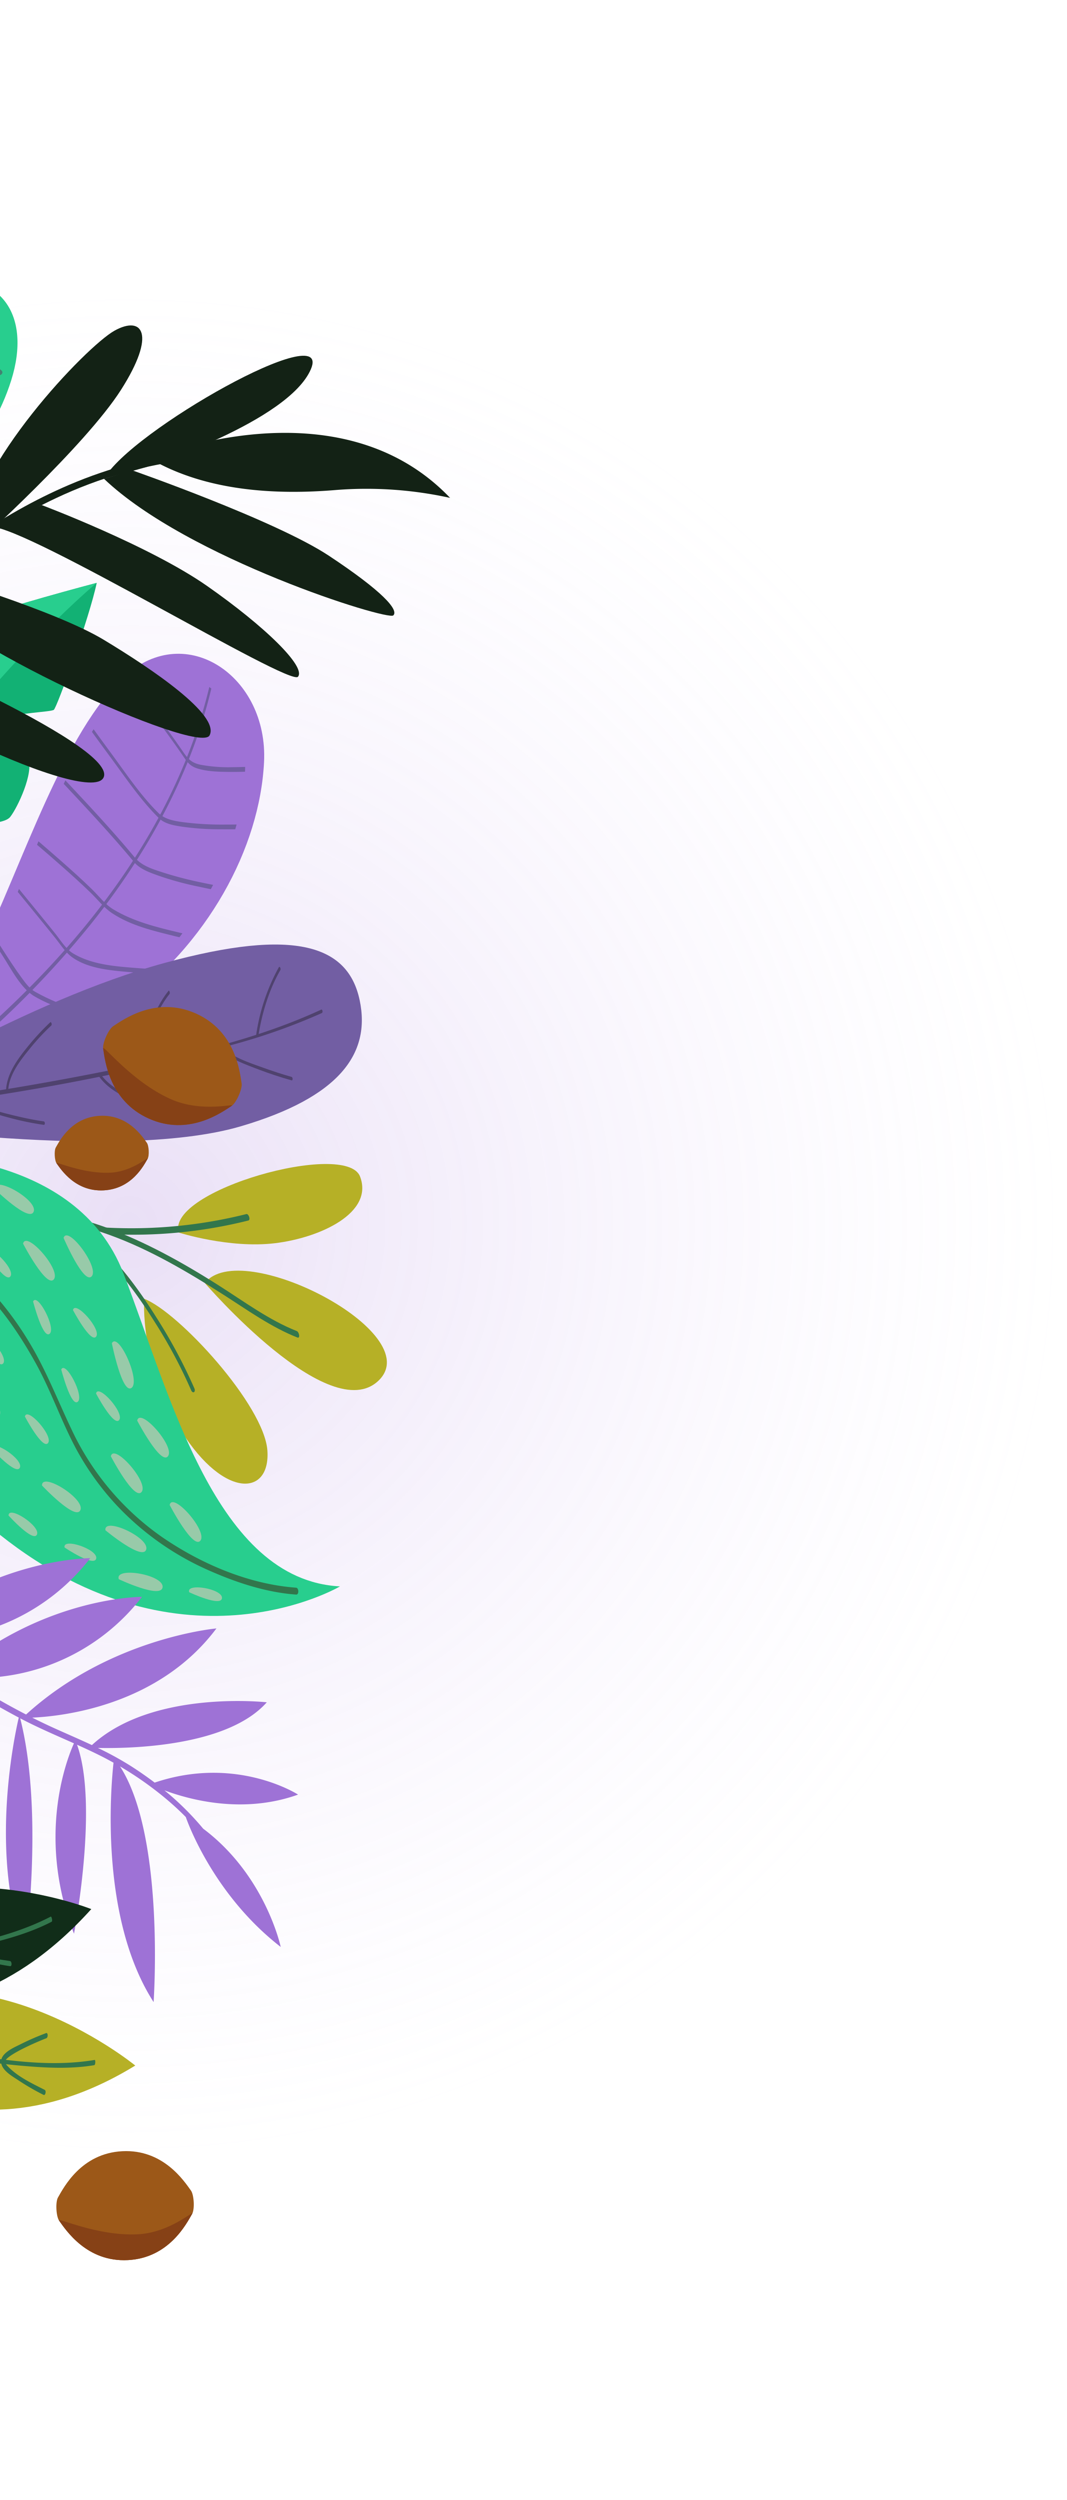<svg xmlns="http://www.w3.org/2000/svg" xmlns:xlink="http://www.w3.org/1999/xlink" width="401" height="939" viewBox="0 0 401 939"><defs><clipPath id="clip-path"><rect id="Rectangle_139" data-name="Rectangle 139" width="401" height="939" transform="translate(0 150)" fill="#fff" stroke="#707070" stroke-width="1"></rect></clipPath><radialGradient id="radial-gradient" cx="0.5" cy="0.5" r="0.5" gradientUnits="objectBoundingBox"><stop offset="0" stop-color="#9e72d6" stop-opacity="0.51"></stop><stop offset="1" stop-color="#e7d4ff" stop-opacity="0"></stop></radialGradient><clipPath id="clip-path-2"><rect id="Rectangle_1" data-name="Rectangle 1" width="684.848" height="265.745" fill="none"></rect></clipPath><clipPath id="clip-path-3"><path id="Trac&#xE9;_17" data-name="Trac&#xE9; 17" d="M53.562,87.891c23.851,27.609,58.273,42.453,87.855,41.886s46.793-29.019,26.353-47.929-67.184-29.517-99.209-41.81S11.868,12.477,0,0C0,0,29.708,60.284,53.562,87.891" fill="none"></path></clipPath><clipPath id="clip-path-5"><rect id="Rectangle_88" data-name="Rectangle 88" width="54.525" height="43.23" fill="none"></rect></clipPath><clipPath id="clip-path-6"><rect id="Rectangle_88-2" data-name="Rectangle 88" width="35.35" height="28.027" fill="none"></rect></clipPath><clipPath id="clip-path-7"><rect id="Rectangle_88-3" data-name="Rectangle 88" width="51.644" height="40.946" fill="none"></rect></clipPath></defs><g id="d&#xE9;co_gauche" data-name="d&#xE9;co gauche" transform="translate(0 -150)" clip-path="url(#clip-path)"><ellipse id="Ellipse_3" data-name="Ellipse 3" cx="354" cy="355" rx="354" ry="355" transform="translate(-307 254.744)" opacity="0.44" fill="url(#radial-gradient)"></ellipse><g id="Groupe_7" data-name="Groupe 7" transform="matrix(0.07, -0.998, 0.998, 0.07, -115.424, 946.239)"><g id="Groupe_2" data-name="Groupe 2" transform="translate(0 -0.451)"><g id="Groupe_1" data-name="Groupe 1" clip-path="url(#clip-path-2)"><path id="Trac&#xE9;_1" data-name="Trac&#xE9; 1" d="M66.59,0S41.846-.147,17.838,17.514-4.034,52.452,12.915,50.159,62.683,13.084,66.59,0" transform="translate(252.792 148.011)" fill="#b6b026"></path><path id="Trac&#xE9;_2" data-name="Trac&#xE9; 2" d="M36.2,0S-14.879,50.6,4.312,67.713,54.561,12.06,36.2,0" transform="translate(290.673 170.33)" fill="#b6b026"></path><path id="Trac&#xE9;_3" data-name="Trac&#xE9; 3" d="M2.619.355S-2.114,19.715,1.145,36.7s14.031,36.313,27.231,30.14S18.1-5.4,2.619.355" transform="translate(342.493 158.829)" fill="#b6b026"></path><path id="Trac&#xE9;_4" data-name="Trac&#xE9; 4" d="M34.405,1.314c6.438,19.382,4.555,41.7-.924,60.976-4.341,15.27-11.641,29.946-19.334,44.1C9.026,115.814,3.228,125.139.038,135.266c-.374,1.183,2.111.519,2.4-.391,3.353-10.641,9.64-20.462,15-30.375,7.644-14.136,14.518-28.8,18.846-44.026,5.349-18.824,6.807-41.09.528-59.99C36.447-.619,34.1.38,34.405,1.314" transform="translate(308.878 71.157)" fill="#32764c"></path><path id="Trac&#xE9;_5" data-name="Trac&#xE9; 5" d="M11.118,52.738A177.867,177.867,0,0,1,2.368.376C2.356-.544-.009.409,0,1.261A177.877,177.877,0,0,0,8.75,53.624c.316.972,2.622-.1,2.368-.886" transform="translate(342.687 131.334)" fill="#32764c"></path><path id="Trac&#xE9;_6" data-name="Trac&#xE9; 6" d="M1.523,55.787A196.587,196.587,0,0,0,27.295,39.534C41.74,28.99,55.578,16.276,62.854.772c.6-1.279-1.778-.759-2.156.044C53.42,16.33,39.578,28.78,25.144,39.316A186.3,186.3,0,0,1,.722,54.632c-1.391.716-.577,1.864.8,1.154" transform="translate(285.657 113.367)" fill="#32764c"></path><path id="Trac&#xE9;_7" data-name="Trac&#xE9; 7" d="M0,0S32.352,68.344,58.328,99.641,121.788,147.767,154,147.126s50.956-32.9,28.7-54.337S109.538,59.328,74.663,45.39,12.924,14.145,0,0" transform="translate(369.511 31.693)" fill="#9e72d6"></path></g></g><g id="Groupe_4" data-name="Groupe 4" transform="translate(377.778 41.721)"><g id="Groupe_3" data-name="Groupe 3" transform="translate(0 0)" clip-path="url(#clip-path-3)"><path id="Trac&#xE9;_8" data-name="Trac&#xE9; 8" d="M.021.571a276.361,276.361,0,0,0,21.651,26.11A355.687,355.687,0,0,0,81.3,79.164c30.384,21.065,66.513,37.584,106.049,40.863.475.04,2.048-.65,1.1-.728-64.78-5.375-118.663-44.868-158.39-86C19.912,22.8,10.041,11.825,1.775.173,1.457-.276-.2.254.021.571" transform="translate(-0.898 -3.25)" fill="#725ea3"></path><path id="Trac&#xE9;_9" data-name="Trac&#xE9; 9" d="M4.425,66.3A164.039,164.039,0,0,1,2.058,48.472,56.893,56.893,0,0,1,2.136,36.5c.423-3.15,1.609-4.685,4.216-6.747C18.205,20.37,29.227,10.151,40.377.17c.36-.321-1.3-.134-1.585.119-11.258,10.078-22.4,20.381-34.37,29.854C2.21,31.895,1.143,33.13.577,35.769-.24,39.579-.016,43.583.207,47.428A150.406,150.406,0,0,0,2.671,66.7c.056.295,1.824-.031,1.754-.4" transform="translate(140.959 76.419)" fill="#725ea3"></path><path id="Trac&#xE9;_10" data-name="Trac&#xE9; 10" d="M4.172,78.184C3.241,71.792,2.6,65.361,2.155,58.933a114.61,114.61,0,0,1-.19-15.563c.219-3.225.5-6.817,2.8-9.51,6.131-7.172,14.217-13.4,21.557-19.654Q34.457,7.273,42.752.479c.738-.6-.993-.579-1.4-.242Q32.731,7.283,24.3,14.492c-7.32,6.238-15.289,12.464-21.4,19.62C.775,36.591.531,39.985.261,42.935A100.713,100.713,0,0,0,.309,57.854c.4,6.922,1.109,13.851,2.109,20.729.073.5,1.835.161,1.754-.4" transform="translate(119.162 64.539)" fill="#725ea3"></path><path id="Trac&#xE9;_11" data-name="Trac&#xE9; 11" d="M1.774,83.613c.408-6.474,1.106-12.941,1.991-19.378A140.7,140.7,0,0,1,6.559,49.217c.9-3.617,1.866-8.035,4.851-10.892C24.014,26.257,35.572,13.317,47.392.695c.689-.736-.982-.913-1.457-.407C34.034,13,22.388,26.012,9.7,38.161c-2.557,2.45-3.5,6.186-4.4,9.27A115.747,115.747,0,0,0,2.2,62.9C1.179,69.814.44,76.779,0,83.739c-.047.753,1.732.518,1.773-.126" transform="translate(95.215 52.391)" fill="#725ea3"></path><path id="Trac&#xE9;_12" data-name="Trac&#xE9; 12" d="M1.756,78.908C2.233,73.7,2.961,68.5,3.808,63.332,5.2,54.816,6.728,45.828,10.8,37.89c1.606-3.132,4.519-5.646,6.856-8.387,3.477-4.078,6.737-8.294,9.964-12.518Q33.9,8.775,39.883.4c.432-.6-1.332-.458-1.634-.037Q32.266,8.734,25.99,16.948c-3.069,4.029-6.2,8.027-9.475,11.939-2.382,2.845-5.332,5.431-7.139,8.585-4.3,7.5-5.657,16.444-7.078,24.6C1.314,67.719.524,73.4,0,79.092c-.056.614,1.707.324,1.754-.184" transform="translate(75.861 46.097)" fill="#725ea3"></path><path id="Trac&#xE9;_13" data-name="Trac&#xE9; 13" d="M2.278,71.592c-.427-5.112-.546-10.251-.5-15.374.065-7.862.055-16.75,3.8-24.091,1.461-2.861,4.7-5.11,7.136-7.372q5.647-5.246,11.244-10.53,7.426-6.986,14.816-14c.412-.391-1.3-.22-1.6.069q-7.392,7.011-14.816,14-5.606,5.278-11.244,10.53c-2.41,2.24-5.363,4.377-7.024,7.1C-.011,38.646.209,47.8.044,55.169A159.174,159.174,0,0,0,.525,71.991c.027.339,1.79.059,1.753-.4" transform="translate(63.507 37.995)" fill="#725ea3"></path><path id="Trac&#xE9;_14" data-name="Trac&#xE9; 14" d="M1.791,60.354C4.311,48.681,6.5,36.212,11.735,25.166c1.046-2.208,2.935-3.793,4.891-5.451C19.946,16.9,23.482,14.263,27,11.63c3.289-2.461,6.617-4.885,9.947-7.306,1.518-1.1,3.548-2.2,4.772-3.56C42.4,0,40.747-.261,40.244.3c-1.264,1.408-3.419,2.548-4.991,3.691-3.613,2.629-7.217,5.268-10.78,7.943-4.922,3.7-11.777,7.741-14.421,13.043C6.848,31.4,5.327,38.6,3.584,45.386Q1.654,52.895.011,60.458c-.164.767,1.632.586,1.78-.1" transform="translate(41.955 31.783)" fill="#725ea3"></path><path id="Trac&#xE9;_15" data-name="Trac&#xE9; 15" d="M1.78,51.271c-.119-10.1-.037-20.689,2.624-30.563,1.642-6.1,7.7-8.714,13.611-11.82C23.429,6.042,29,3.39,34.638.879,35.7.4,34.735-.264,33.9.109Q25.652,3.782,17.682,7.888c-4.95,2.546-12.195,5.454-14.2,10.458C1.01,24.536.735,31.447.352,37.92c-.266,4.49-.393,9-.34,13.494.01.724,1.775.449,1.768-.143" transform="translate(30.128 22.679)" fill="#725ea3"></path><path id="Trac&#xE9;_16" data-name="Trac&#xE9; 16" d="M1.759,39.633c.123-3.35.437-6.7.843-10.032.644-5.295,1.266-11.462,4.449-16.167,1.318-1.945,4.32-2.749,6.579-3.674,3.5-1.43,7.048-2.764,10.6-4.089Q30.989,3.149,37.808.745c1.127-.4.1-.952-.709-.666Q29.852,2.635,22.673,5.323c-3.51,1.309-7,2.648-10.458,4.061-2.069.846-4.6,1.639-6.115,3.165C2.309,16.36,1.827,22.981,1.125,27.687A110.1,110.1,0,0,0,0,39.805c-.022.653,1.739.355,1.759-.172" transform="translate(15.085 13.164)" fill="#725ea3"></path></g></g><g id="Groupe_6" data-name="Groupe 6" transform="translate(11.499 -1.256)"><g id="Groupe_5" data-name="Groupe 5" clip-path="url(#clip-path-2)"><path id="Trac&#xE9;_18" data-name="Trac&#xE9; 18" d="M2.471,0s-9.293,104.694,8.163,151.58c13.379,35.941,30.456,46.9,50.369,41.2s25.771-25.566,8.786-74.1C52.389,68.972,11.794,10.748,2.471,0" transform="translate(364.405 28.921)" fill="#725ea3"></path><path id="Trac&#xE9;_19" data-name="Trac&#xE9; 19" d="M.005.566c8.746,47.274,19.659,94.9,36.078,140.582a228.252,228.252,0,0,0,14.332,32.976c.263.477,1.519.144,1.274-.3C37.082,147.25,29.107,117.568,21.439,88.96,14.536,63.208,8.63,37.239,3.4,11.182,2.674,7.545,1.953,3.908,1.279.263,1.185-.24-.091.043.005.566" transform="translate(369.154 33.739)" fill="#4f426e"></path><path id="Trac&#xE9;_20" data-name="Trac&#xE9; 20" d="M1.3,28.337c.751-3.653,1.68-7.281,2.693-10.886,1.573-5.593,3.2-12.233,7.266-16.9.495-.568-.711-.736-1.066-.331-3.823,4.388-5.4,10.356-7,15.614C1.94,19.986.874,24.2.007,28.424c-.114.562,1.187.417,1.29-.086" transform="translate(393.565 169.874)" fill="#4f426e"></path><path id="Trac&#xE9;_21" data-name="Trac&#xE9; 21" d="M1.3,34.15c1.051-4.627,2.387-9.209,3.876-13.738,2.1-6.4,4.547-15.186,10.511-19.7.656-.5-.348-.949-.859-.562C9.059,4.519,6.673,12.449,4.515,18.6A143.413,143.413,0,0,0,.01,34.222c-.134.588,1.173.464,1.294-.072" transform="translate(375.551 125.596)" fill="#4f426e"></path><path id="Trac&#xE9;_22" data-name="Trac&#xE9; 22" d="M1.292,29.5c.264-3.7.771-7.4,1.39-11.068C3.685,12.5,4.828,5.524,8.957.585,9.443,0,8.244-.2,7.884.23,4,4.875,2.795,11.2,1.708,16.761A106.021,106.021,0,0,0,0,29.575c-.043.6,1.253.452,1.291-.078" transform="translate(370.396 77.006)" fill="#4f426e"></path><path id="Trac&#xE9;_23" data-name="Trac&#xE9; 23" d="M27.346,14.736a93.022,93.022,0,0,0-9.9-7.917C12.818,3.567,6.874-.225.661.01-.057.038-.323.86.546.827c6.2-.235,12.107,3.96,16.7,7.186A84.229,84.229,0,0,1,26.18,15.23c.394.367,1.6-.089,1.167-.494" transform="translate(381.583 91.559)" fill="#4f426e"></path><path id="Trac&#xE9;_24" data-name="Trac&#xE9; 24" d="M29.5,9.219C21.726,3.76,10.509,1.489,1.021.005.6-.061-.484.527.249.639,9.608,2.1,20.651,4.282,28.325,9.667c.367.259,1.55-.188,1.179-.448" transform="translate(394.368 140.623)" fill="#4f426e"></path><path id="Trac&#xE9;_25" data-name="Trac&#xE9; 25" d="M26.731,6.7A74.561,74.561,0,0,0,.847,0C.211-.052-.45.764.412.838c8.667.75,17.654,2.776,25.341,6.525.5.243,1.608-.352.978-.66" transform="translate(408.829 183.839)" fill="#4f426e"></path><path id="Trac&#xE9;_26" data-name="Trac&#xE9; 26" d="M0,4.247s11.154,31.7,17.227,39.25,12.007-1.152,19.274.758,5.381,13.611,10.974,18.3,28.88,16.565,37.167,16.483S97.869,69,99.881,68.266s1.708,15.09,5.524,17.676,17.244,7.729,22.119,5.207,13.058-8.291,14.987-7.4,3.214,14.59,4.144,15.718S182.6,110.5,195.342,112.215c0,0-12.9-37.862-15.689-41.222s-16.86,1.775-17.211-1.081,8.426-10.633,7.6-13.912-10.634-16.254-16.121-18.905-16.257,5.52-18.738,5.793,6.15-11.082,4.518-14.637-21.136-17.9-29.58-16.72-18.863,6.454-22.349,5.1S88.3,6.092,88.3,6.092,31.6-6.287,0,4.247" transform="translate(379.421 0)" fill="#12b174"></path><path id="Trac&#xE9;_27" data-name="Trac&#xE9; 27" d="M162.442,69.91c-.35-2.855,8.426-10.632,7.6-13.911s-10.633-16.254-16.121-18.905-16.257,5.518-18.736,5.793,6.15-11.083,4.518-14.637-21.136-17.9-29.58-16.722-18.865,6.456-22.351,5.1S88.3,6.092,88.3,6.092,31.6-6.287,0,4.247C111.45,24.46,195.34,112.212,195.34,112.212s-12.9-37.86-15.689-41.221-16.861,1.775-17.209-1.081" transform="translate(379.422 0)" fill="#28ce8e"></path><path id="Trac&#xE9;_28" data-name="Trac&#xE9; 28" d="M.117.987c11.031,6.836,21.132,15.07,30.69,23.421C52.484,43.344,71.284,65.119,84.818,89.315c17.618,31.5,24.456,66.846,17.27,101.56-.172.828,2.389.439,2.542-.3,6.835-33.026,1.045-66.45-14.6-96.893C77.324,68.955,58.714,46.731,37.387,27.3,26.669,17.53,15.126,7.955,2.485.121,1.768-.325-.542.58.117.987" transform="translate(520.602 5.41)" fill="#132215"></path><path id="Trac&#xE9;_29" data-name="Trac&#xE9; 29" d="M9.027,0S43.535,68.093,2.244,113.415a146.239,146.239,0,0,0,0-42.649C-1.271,48.18-1.76,21.86,9.027,0" transform="translate(613.629 128.98)" fill="#132215"></path><path id="Trac&#xE9;_30" data-name="Trac&#xE9; 30" d="M47.633,10.4S32.688,65.315,20.826,86.3,2.377,113.974.18,111.992,16.115,33.393,43.729,0Z" transform="translate(570.189 112.214)" fill="#132215"></path><path id="Trac&#xE9;_31" data-name="Trac&#xE9; 31" d="M5.6,15.79S26.3,67.646,46.5,74.642,18.511,8.522,0,0Z" transform="translate(613.917 112.214)" fill="#132215"></path><path id="Trac&#xE9;_32" data-name="Trac&#xE9; 32" d="M57.761,18.552s-12.3,41.3-25.921,64.041S4.166,121.916.211,119.067,49.067,14.358,48.36,0Z" transform="translate(544.679 71.026)" fill="#132215"></path><path id="Trac&#xE9;_33" data-name="Trac&#xE9; 33" d="M0,3.867S39.155,41.6,61.117,53.537s28.553,6.048,21.963-4.027S28.931-.184,0,0Z" transform="translate(586.564 62.704)" fill="#132215"></path><path id="Trac&#xE9;_34" data-name="Trac&#xE9; 34" d="M54.057,6.454S43.837,52.44,34.173,71.369,9.016,117.061,1.1,113.633,30.01,11.13,47.906,0Z" transform="translate(519.504 44.871)" fill="#132215"></path><path id="Trac&#xE9;_35" data-name="Trac&#xE9; 35" d="M8.091,7.971s71.49,36.233,86.865,30.4S34.272-5.363,0,.643Z" transform="translate(551.409 29.175)" fill="#132215"></path><path id="Trac&#xE9;_36" data-name="Trac&#xE9; 36" d="M48.136,8.358S15.468,104.024,2.7,101.574,25.664,8.408,41.536,0Z" transform="translate(499.785 18.442)" fill="#132215"></path><path id="Trac&#xE9;_37" data-name="Trac&#xE9; 37" d="M0,7.674S25.6,20,42.289,32.825s34.8,29.78,59.571,35.68,41.022-6.47,35.311-31.763S89.5-12.814,0,7.674" transform="translate(546.532 6.357)" fill="#28ce8e"></path><path id="Trac&#xE9;_38" data-name="Trac&#xE9; 38" d="M133.112,49.855c-12.5-11.041-27.281-20.449-42.343-28.506C64.084,7.076,32.917-2.842,1.373.733.288.857-.855,1.877.932,1.674,33.281-1.993,65.1,9.264,92.083,24.16c13.712,7.568,27.169,16.36,38.639,26.493.507.448,2.865-.376,2.39-.8" transform="translate(540.167 13.331)" fill="#438271"></path><path id="Trac&#xE9;_39" data-name="Trac&#xE9; 39" d="M1.189,10.306S18.175,2.866,16.417.347-4.961,9.829,1.189,10.306" transform="translate(659.671 38.374)" fill="#438271"></path><path id="Trac&#xE9;_40" data-name="Trac&#xE9; 40" d="M1.189,10.306S18.175,2.868,16.417.347-4.961,9.83,1.189,10.306" transform="translate(648.391 28.242)" fill="#438271"></path><path id="Trac&#xE9;_41" data-name="Trac&#xE9; 41" d="M1.189,10.305S18.174,2.867,16.418.347-4.962,9.829,1.189,10.305" transform="translate(631.846 21.388)" fill="#438271"></path><path id="Trac&#xE9;_42" data-name="Trac&#xE9; 42" d="M1.189,10.306S18.175,2.867,16.417.347-4.961,9.829,1.189,10.306" transform="translate(616.159 14.578)" fill="#438271"></path><path id="Trac&#xE9;_43" data-name="Trac&#xE9; 43" d="M1.189,10.305S18.173,2.867,16.417.347-4.961,9.83,1.189,10.305" transform="translate(596.782 9.426)" fill="#438271"></path><path id="Trac&#xE9;_44" data-name="Trac&#xE9; 44" d="M1.383.533s-3.2,16.525.137,16.753S5.438-3.585,1.383.533" transform="translate(594.668 24.752)" fill="#438271"></path><path id="Trac&#xE9;_45" data-name="Trac&#xE9; 45" d="M1.383.533s-3.2,16.526.137,16.753S5.438-3.584,1.383.533" transform="translate(611.268 33.372)" fill="#438271"></path><path id="Trac&#xE9;_46" data-name="Trac&#xE9; 46" d="M1.383.533s-3.2,16.525.136,16.753S5.438-3.585,1.383.533" transform="translate(625.364 39.246)" fill="#438271"></path><path id="Trac&#xE9;_47" data-name="Trac&#xE9; 47" d="M1.383.533s-3.2,16.527.137,16.753S5.438-3.584,1.383.533" transform="translate(638.503 46.022)" fill="#438271"></path><path id="Trac&#xE9;_48" data-name="Trac&#xE9; 48" d="M1.383.533s-3.2,16.527.137,16.753S5.438-3.585,1.383.533" transform="translate(649.469 54.059)" fill="#438271"></path><path id="Trac&#xE9;_49" data-name="Trac&#xE9; 49" d="M164.883,7.917s6.15,61.4-38.657,82.387S13.772,133.051,14.651,179.685c0,0-40.308-58.449,12.792-132.207S164.883,7.917,164.883,7.917" transform="translate(190.679 50.048)" fill="#28ce8e"></path><path id="Trac&#xE9;_50" data-name="Trac&#xE9; 50" d="M2.581,153.091c.035-17.611,6.292-35.988,15.38-51.468a101.875,101.875,0,0,1,37.891-36.79C66.234,58.947,76.94,53.938,86.7,47.169A122.227,122.227,0,0,0,106.629,30.03c7.282-7.844,15.379-18.7,16.021-29.277.07-1.182-2.519-.857-2.581.169-.309,5.089-2.886,10.258-5.4,14.736C106.822,29.6,93.529,40.75,79.492,49.822c-9.726,6.285-20.618,10.869-30.427,17.012A103.2,103.2,0,0,0,28.819,83.575,106.189,106.189,0,0,0,6.4,120.97C2.737,131.247.02,142.42,0,153.258c0,1.191,2.58.853,2.581-.167" transform="translate(201.109 60.236)" fill="#32764c"></path><path id="Trac&#xE9;_51" data-name="Trac&#xE9; 51" d="M2.6.121S-2.233,12.556,1.28,12.556,6.113-1.434,2.6.121" transform="translate(196.582 173.263)" fill="#98caa9"></path><path id="Trac&#xE9;_52" data-name="Trac&#xE9; 52" d="M3.472.161s-6.456,16.616-1.76,16.616S8.167-1.916,3.472.161" transform="translate(198.735 146.502)" fill="#98caa9"></path><path id="Trac&#xE9;_53" data-name="Trac&#xE9; 53" d="M7.246.044S-3.429,14.86,1.135,15.833,12.36-1,7.246.044" transform="translate(212.944 140.315)" fill="#98caa9"></path><path id="Trac&#xE9;_54" data-name="Trac&#xE9; 54" d="M4.275.063S-2.484,11.775,1,12.211,8-1.039,4.275.063" transform="translate(208.389 125.443)" fill="#98caa9"></path><path id="Trac&#xE9;_55" data-name="Trac&#xE9; 55" d="M9.106.011S-3.468,13.613.935,15.053,14.324-.495,9.106.011" transform="translate(226.178 115.406)" fill="#98caa9"></path><path id="Trac&#xE9;_56" data-name="Trac&#xE9; 56" d="M7.035.006S-2.593,10.024.678,11.159,10.948-.307,7.035.006" transform="translate(216.129 103.665)" fill="#98caa9"></path><path id="Trac&#xE9;_57" data-name="Trac&#xE9; 57" d="M10.14,0S-3.448,12.817.835,14.519,15.386-.19,10.14,0" transform="translate(230.836 84.166)" fill="#98caa9"></path><path id="Trac&#xE9;_58" data-name="Trac&#xE9; 58" d="M7.035.006S-2.593,10.024.678,11.159,10.946-.307,7.035.006" transform="translate(240.729 95.505)" fill="#98caa9"></path><path id="Trac&#xE9;_59" data-name="Trac&#xE9; 59" d="M9.743,0S-2.414,7.564.431,9.389,13.621.565,9.743,0" transform="translate(250.924 107.189)" fill="#98caa9"></path><path id="Trac&#xE9;_60" data-name="Trac&#xE9; 60" d="M13.086,0S-3.218,10.035.571,12.488,18.261.777,13.086,0" transform="translate(259.559 85.093)" fill="#98caa9"></path><path id="Trac&#xE9;_61" data-name="Trac&#xE9; 61" d="M9.743,0S-2.414,7.564.431,9.389,13.621.565,9.743,0" transform="translate(279.595 88.31)" fill="#98caa9"></path><path id="Trac&#xE9;_62" data-name="Trac&#xE9; 62" d="M9.743,0S-2.414,7.564.431,9.389,13.621.565,9.743,0" transform="translate(252.556 75.706)" fill="#98caa9"></path><path id="Trac&#xE9;_63" data-name="Trac&#xE9; 63" d="M13.086,0S-3.218,10.035.571,12.488,18.26.777,13.086,0" transform="translate(270.952 64.191)" fill="#98caa9"></path><path id="Trac&#xE9;_64" data-name="Trac&#xE9; 64" d="M13.086,0S-3.218,10.035.571,12.488,18.262.777,13.086,0" transform="translate(294.696 64.276)" fill="#98caa9"></path><path id="Trac&#xE9;_65" data-name="Trac&#xE9; 65" d="M13.086,0S-3.218,10.035.571,12.488,18.261.777,13.086,0" transform="translate(218.262 163.761)" fill="#98caa9"></path><path id="Trac&#xE9;_66" data-name="Trac&#xE9; 66" d="M13.086,0S-3.218,10.035.571,12.488,18.261.777,13.086,0" transform="translate(234.954 140.445)" fill="#98caa9"></path><path id="Trac&#xE9;_67" data-name="Trac&#xE9; 67" d="M13.086,0S-3.218,10.035.571,12.488,18.262.777,13.086,0" transform="translate(249.012 149.383)" fill="#98caa9"></path><path id="Trac&#xE9;_68" data-name="Trac&#xE9; 68" d="M9.743,0S-2.414,7.564.431,9.389,13.621.565,9.743,0" transform="translate(261.418 133.242)" fill="#98caa9"></path><path id="Trac&#xE9;_69" data-name="Trac&#xE9; 69" d="M11.91,0S-2,4.642.245,7.036,15.5,1.4,11.91,0" transform="translate(267.331 119.58)" fill="#98caa9"></path><path id="Trac&#xE9;_70" data-name="Trac&#xE9; 70" d="M16.48,0S-2.494,5.19.276,8.545,21.146,2.128,16.48,0" transform="translate(273.917 137.855)" fill="#98caa9"></path><path id="Trac&#xE9;_71" data-name="Trac&#xE9; 71" d="M9.743,0S-2.414,7.564.431,9.389,13.621.565,9.743,0" transform="translate(292.051 122.415)" fill="#98caa9"></path><path id="Trac&#xE9;_72" data-name="Trac&#xE9; 72" d="M14.1,0S-3.068,8.834.484,11.551,19.188,1.146,14.1,0" transform="translate(314.465 117.006)" fill="#98caa9"></path><path id="Trac&#xE9;_73" data-name="Trac&#xE9; 73" d="M11.91,0S-2,4.642.245,7.036,15.5,1.4,11.91,0" transform="translate(292.051 107.245)" fill="#98caa9"></path><path id="Trac&#xE9;_74" data-name="Trac&#xE9; 74" d="M13.086,0S-3.218,10.035.571,12.488,18.262.777,13.086,0" transform="translate(312.267 101.972)" fill="#98caa9"></path><path id="Trac&#xE9;_75" data-name="Trac&#xE9; 75" d="M9.044,0S-2.489,8.294.493,9.938,12.957.325,9.044,0" transform="translate(312.324 88.182)" fill="#98caa9"></path><path id="Trac&#xE9;_76" data-name="Trac&#xE9; 76" d="M8.5.02S-3.467,14.042,1,15.332,13.695-.665,8.5.02" transform="translate(336.658 89.779)" fill="#98caa9"></path><path id="Trac&#xE9;_77" data-name="Trac&#xE9; 77" d="M5.953.022S-2.586,10.785.79,11.647,9.819-.61,5.953.022" transform="translate(330.859 79.734)" fill="#98caa9"></path><path id="Trac&#xE9;_78" data-name="Trac&#xE9; 78" d="M164.566,93.234S162.193,56.9,130.893,24.819q4.869-7.272,10.136-14.317c2.406-3.211,4.858-6.416,7.5-9.48.966-1.122-1.456-1.329-2.1-.578a251.727,251.727,0,0,0-22.385,30.484c-8.46-1.318-52.79-7.187-86.519,8.558,0,0,50.926,3.6,85.962-7.663q-4.756,7.63-9.012,15.486c-12.119-1.684-52.892-5.842-84.406,8.868,0,0,48.429,3.427,83.326-6.851C109.64,56.371,106.177,63.5,103,70.646c-7.067-1.137-52.569-7.6-87.011,8.481,0,0,51.713,3.659,86.768-7.926-3.008,6.833-5.415,13.833-7.956,20.8-6.131-2.255-36.1-11.656-71.288,5.022,0,0,48.823,5.941,70.848-3.828-1.19,3.235-2.416,6.46-3.761,9.652-.637,1.51-1.317,3.006-2.013,4.495-9.712-.382-58.619-1.1-88.591,21.305,0,0,62.4,0,87.375-18.775a127.84,127.84,0,0,1-10.7,17.776c-2.02,2.811-4.2,5.557-6.534,8.207,0,0-27.811,11.518-46.153,38.978,0,0,26.356-7.532,42.251-32.157a106.553,106.553,0,0,0,13.345-15.536c-2.838,9.578-6.937,30.1,1.916,50.191,0,0,13.244-24.051.721-54.051,1.969-3.013,3.8-6.091,5.5-9.208a120.611,120.611,0,0,0,5.992-12.984c.532,11.194,3.639,48.381,21.526,62.094,0,0,1.826-43.225-20.618-64.4C96.382,94.2,98,89.574,99.7,84.941c1.134-3.1,2.352-6.185,3.63-9.245,1.313,11.429,7.777,47.016,38.246,66.678,0,0-6.251-39.489-37.239-69.069,2.9-6.747,6.112-13.389,9.541-19.934q1.3-2.488,2.662-4.953a78.126,78.126,0,0,0,34.913,65.245S149.1,77.588,118.117,45.593q5.418-9.637,11.555-18.947a78.154,78.154,0,0,0,34.894,66.588" transform="translate(44.76 42.16)" fill="#9e72d6"></path><path id="Trac&#xE9;_79" data-name="Trac&#xE9; 79" d="M9.91.023c-2.12-1.386-35.142,61.4,32.507,114.252,0,0,24.6-76.945-32.507-114.252" transform="translate(35.523 30.739)" fill="#112d19"></path><path id="Trac&#xE9;_80" data-name="Trac&#xE9; 80" d="M34.941,73.864A107.159,107.159,0,0,0,27.182,66c-1.612-1.473-4.957-4.981-7.864-4.82C17.262,53.5,15.586,45.768,13.9,38.3c-.177-.786-.35-1.575-.524-2.364a2.807,2.807,0,0,1,.5.1c4.05,1.219,7.457,5.306,10.1,8.09,2,2.112,3.907,4.32,5.681,6.589.369.471,2.218-.092,1.773-.663a94.357,94.357,0,0,0-8.057-9.013c-2.173-2.143-6.327-6.553-10.239-6.187C10.612,23.349,8.385,11.772,6.61.159,6.553-.22,4.629.137,4.7.611,6.48,12.25,8.734,23.846,11.252,35.377c-3.177,1.447-5.013,5.21-6.36,7.85A84.067,84.067,0,0,0,.015,54.9c-.2.605,1.719.363,1.91-.211.988-2.974,4.922-15.708,9.549-18.3.107.49.211.982.321,1.471,1.768,7.978,3.718,15.927,5.961,23.811-2.412,1.492-2.879,5.714-3.341,7.863A85.517,85.517,0,0,0,12.892,80.26c-.069.819,1.867.539,1.927-.157.455-5.364.718-11.83,3.422-16.753.53,1.824,1.07,3.646,1.634,5.463,2.737,8.808,5.826,17.769,10.743,25.843.274.448,2.089-.157,1.91-.452-5.888-9.671-9.752-20.452-12.771-31.4,3.5,1.214,12.081,10.259,13.428,11.774.492.553,2.32-.083,1.756-.716" transform="translate(41.533 35.818)" fill="#32764c"></path><path id="Trac&#xE9;_81" data-name="Trac&#xE9; 81" d="M25.533.048c-1.6-1.857-53.2,50.214-5.029,117.733,0,0,48.01-67.752,5.029-117.733" transform="translate(0 47.824)" fill="#b6b026"></path><path id="Trac&#xE9;_82" data-name="Trac&#xE9; 82" d="M27.56,78.118a96.489,96.489,0,0,0-4.953-9.477c-1.08-1.815-3.178-6.011-6.02-6.578.459-7.878,1.3-15.716,2.058-23.3.08-.8.165-1.6.247-2.4a2.552,2.552,0,0,1,.453.222c3.5,2.175,5.474,6.945,7.126,10.272a83.384,83.384,0,0,1,3.363,7.735c.2.544,2.16.461,1.912-.2a85.732,85.732,0,0,0-4.873-10.652c-1.406-2.6-4-7.86-7.865-8.479C20.228,23.594,21.762,11.929,23.74.342c.065-.378-1.9-.513-1.975-.04-1.986,11.612-3.5,23.3-4.738,35-3.509.6-6.464,3.756-8.594,5.957A91.855,91.855,0,0,0,.051,51.244c-.385.532,1.535.777,1.9.272,1.891-2.608,9.706-13.856,14.967-15.192-.053.5-.107.995-.157,1.492-.833,8.094-1.482,16.21-1.829,24.334-2.788.833-4.577,4.77-5.7,6.718a90.659,90.659,0,0,0-4.863,9.916c-.325.768,1.622.982,1.9.327,2.139-5.035,4.441-11.177,8.6-15.231-.07,1.882-.129,3.765-.164,5.649-.167,9.133-.043,18.5,2.116,27.472.119.5,2.054.367,1.977.04-2.585-10.742-2.876-22.051-2.3-33.307,2.974,2.034,8.343,12.845,9.156,14.634.3.654,2.254.5,1.913-.251" transform="translate(2.742 53.209)" fill="#32764c"></path></g></g></g><g id="Groupe_38" data-name="Groupe 38" transform="matrix(0.914, 0.407, -0.407, 0.914, 48.67, 519.552)"><g id="Groupe_37" data-name="Groupe 37" transform="translate(0 0)" clip-path="url(#clip-path-5)"><path id="Trac&#xE9;_1075" data-name="Trac&#xE9; 1075" d="M.849,17C3.33,13.151,10.942,0,27.26,0S51.187,13.151,53.672,17c1.133,1.755,1.133,7.477,0,9.234-2.485,3.846-10.094,17-26.413,17S3.33,30.079.849,26.232C-.283,24.475-.283,18.753.849,17" transform="translate(0.002 -0.001)" fill="#9c5818"></path><path id="Trac&#xE9;_1076" data-name="Trac&#xE9; 1076" d="M30.983,7.211c12.909,0,23.032-8.733,21.9-6.978-2.483,3.849-10.092,17-26.413,17S2.541,4.082.058.233c-1.133-1.755,14.6,6.978,30.925,6.978" transform="translate(0.791 25.996)" fill="#864116"></path></g></g><g id="Groupe_39" data-name="Groupe 39" transform="matrix(0.999, -0.052, 0.052, 0.999, 19.843, 570.011)"><g id="Groupe_37-2" data-name="Groupe 37" transform="translate(0 0)" clip-path="url(#clip-path-6)"><path id="Trac&#xE9;_1075-2" data-name="Trac&#xE9; 1075" d="M.551,11.02C2.159,8.526,7.094,0,17.673,0S33.186,8.526,34.8,11.02c.734,1.138.734,4.848,0,5.987-1.611,2.494-6.544,11.02-17.124,11.02S2.159,19.5.551,17.007c-.734-1.139-.734-4.849,0-5.987" transform="translate(0.001 0)" fill="#9c5818"></path><path id="Trac&#xE9;_1076-2" data-name="Trac&#xE9; 1076" d="M20.087,4.675c8.369,0,14.932-5.662,14.2-4.524-1.61,2.5-6.543,11.021-17.124,11.021S1.647,2.646.037.151C-.7-.987,9.506,4.675,20.087,4.675" transform="translate(0.513 16.854)" fill="#864116"></path></g></g><g id="Groupe_40" data-name="Groupe 40" transform="matrix(0.999, -0.052, 0.052, 0.999, 20.142, 959.323)"><g id="Groupe_37-3" data-name="Groupe 37" transform="translate(0 0)" clip-path="url(#clip-path-7)"><path id="Trac&#xE9;_1075-3" data-name="Trac&#xE9; 1075" d="M.8,16.1C3.154,12.457,10.364,0,25.82,0S48.483,12.457,50.837,16.1c1.073,1.662,1.073,7.082,0,8.747-2.354,3.643-9.561,16.1-25.017,16.1S3.154,28.49.8,24.846C-.268,23.182-.268,17.762.8,16.1" transform="translate(0.002 -0.001)" fill="#9c5818"></path><path id="Trac&#xE9;_1076-3" data-name="Trac&#xE9; 1076" d="M29.346,6.83c12.227,0,21.816-8.272,20.743-6.609-2.352,3.645-9.559,16.1-25.017,16.1S2.406,3.866.055.221C-1.018-1.442,13.888,6.83,29.346,6.83" transform="translate(0.749 24.623)" fill="#864116"></path></g></g></g></svg>